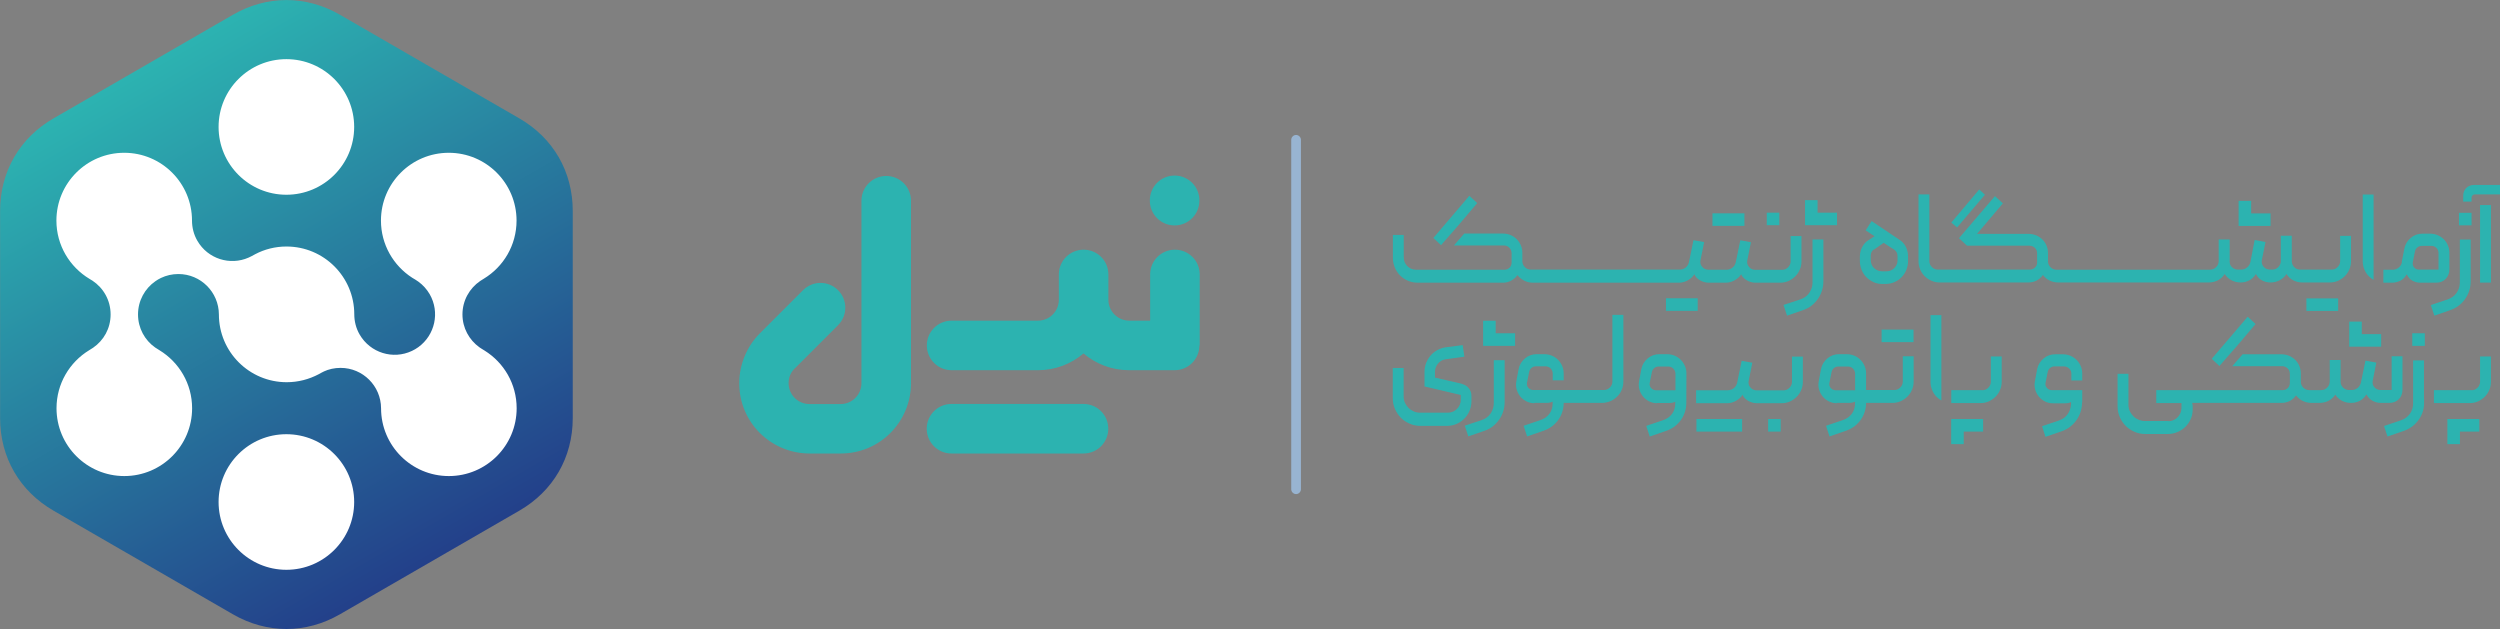 <?xml version="1.0" encoding="UTF-8"?>
<svg xmlns="http://www.w3.org/2000/svg" xmlns:xlink="http://www.w3.org/1999/xlink" id="Layer_2" viewBox="0 0 237.1 59.66">
  <rect x="0" y="0" width="237.1" height="59.66" fill="#808080" stroke="none"/>
  <defs>
    <style>
      .cls-1 {
        fill: #fff;
        fill-rule: evenodd;
      }

      .cls-2 {
        clip-rule: evenodd;
        fill: none;
      }

      .cls-3 {
        fill: #2cb3b0;
      }

      .cls-4 {
        fill: #98b4d1;
      }

      .cls-5 {
        fill: url(#linear-gradient);
      }

      .cls-6 {
        clip-path: url(#clippath);
      }
    </style>
    <clipPath id="clippath">
      <path class="cls-2" d="M32.24,1.4l8.5,4.91,8.5,4.91c3.23,1.86,5.08,5.06,5.08,8.79v19.64c0,3.73-1.85,6.93-5.08,8.79l-8.5,4.91-8.5,4.91c-3.23,1.86-6.92,1.86-10.15,0l-8.5-4.91-8.5-4.91c-3.23-1.86-5.08-5.06-5.08-8.79v-19.64c0-3.73,1.85-6.93,5.08-8.79l8.5-4.91L22.09,1.4c3.23-1.86,6.92-1.86,10.15,0"></path>
    </clipPath>
    <linearGradient id="linear-gradient" x1="13.58" y1="6.31" x2="40.74" y2="53.35" gradientUnits="userSpaceOnUse">
      <stop offset="0" stop-color="#2cb3b1"></stop>
      <stop offset="1" stop-color="#23408a"></stop>
    </linearGradient>
  </defs>
  <g id="Layer_1-2" data-name="Layer_1">
    <g>
      <path class="cls-3" d="M90.24,43.01c-1.3,0-2.35-1.05-2.35-2.35s1.05-2.35,2.35-2.35h12.52c1.3,0,2.35,1.05,2.35,2.35s-1.05,2.35-2.35,2.35h-12.52ZM113.75,19.03c0,1.3-1.05,2.35-2.35,2.35s-2.35-1.05-2.35-2.35v-.03c0-1.3,1.05-2.35,2.35-2.35s2.35,1.05,2.35,2.35v.03ZM75.37,34.94c-.2.2-.34.41-.43.63-.1.23-.15.5-.15.77,0,.55.22,1.04.58,1.4.36.36.85.58,1.4.58h2.95c.55,0,1.04-.22,1.4-.58.36-.36.58-.85.58-1.4v-17.3c0-1.3,1.05-2.35,2.35-2.35s2.35,1.05,2.35,2.35v17.3c0,1.84-.75,3.51-1.95,4.72-1.21,1.21-2.87,1.95-4.72,1.95h-2.95c-1.84,0-3.51-.75-4.72-1.95-1.21-1.21-1.95-2.87-1.95-4.72,0-.86.17-1.72.51-2.55.33-.8.81-1.54,1.44-2.17l4.1-4.1c.92-.92,2.4-.92,3.32,0,.92.92.92,2.4,0,3.32l-4.1,4.1ZM113.75,32.76c0,1.3-1.05,2.35-2.35,2.35h-4.32c-1.65,0-3.16-.6-4.32-1.59-1.16.99-2.67,1.59-4.32,1.59h-8.19c-1.3,0-2.35-1.05-2.35-2.35s1.05-2.35,2.35-2.35h8.19c.55,0,1.04-.22,1.4-.58.36-.36.58-.85.58-1.4v-2.4c0-1.3,1.05-2.35,2.35-2.35s2.35,1.05,2.35,2.35v2.4c0,.55.22,1.04.58,1.4.36.36.85.58,1.4.58h1.98v-4.38c0-1.3,1.05-2.35,2.35-2.35s2.35,1.05,2.35,2.35v6.73Z"></path>
      <g>
        <path class="cls-3" d="M229.42,25.57h1.85v-1.58c0-.19-.07-.35-.2-.48-.13-.13-.3-.19-.49-.19h-.89c-.17,0-.31.05-.43.15-.12.1-.2.23-.23.4l-.2,1c-.03.18,0,.35.12.49.12.14.27.21.46.21M225.11,26.54c-.16-.09-.31-.2-.44-.33-.18-.18-.33-.4-.43-.64-.1-.25-.16-.51-.16-.78v-6.34h1.03v8.1ZM218.74,28.3h3.01v1.19h-3.01v-1.19ZM215.34,21.43h-3.03v-2.38h1.19v1.19h1.84v1.19ZM185.06,21.11l2.65-3.14.54.5-2.64,3.1-.55-.46ZM177.71,23.65c-.08.07-.15.14-.2.23-.05.08-.08.2-.09.34v.48c0,.13.03.25.08.38.05.12.12.24.22.33.1.1.21.17.34.23.13.06.27.09.42.09h.43c.17,0,.31-.03.44-.09.13-.06.23-.14.33-.24.09-.1.16-.21.21-.33.05-.12.07-.24.07-.34v-.46c0-.12-.03-.23-.08-.33-.05-.1-.13-.19-.24-.27-.03-.02-.1-.06-.21-.13-.11-.07-.22-.14-.34-.22-.13-.08-.28-.18-.44-.29l-.93.65ZM177.51,20.97l2.68,1.8c.28.19.47.43.59.7.12.28.18.56.18.85v.44c0,.28-.05.54-.15.8-.1.26-.24.49-.43.69-.18.2-.41.37-.68.49-.27.13-.57.19-.91.19h-.26c-.33,0-.62-.06-.88-.19-.26-.13-.49-.29-.68-.49-.19-.2-.33-.44-.43-.7-.1-.26-.15-.53-.15-.79v-.41c0-.35.08-.66.23-.94.15-.28.35-.49.58-.63.08-.05.16-.1.23-.14.07-.04.13-.08.18-.13.07-.03.13-.07.18-.1l-.85-.56.56-.88ZM233.61,19.12v-.54c0-.32.1-.57.3-.76.2-.19.45-.28.74-.28h2.45v.9h-2.4c-.08,0-.15.03-.21.09-.06.06-.09.13-.09.21v.38h-.79ZM236.24,26.8h-1.03v-7.35h1.03v7.35ZM233.21,20.18h1.19v1.19h-1.19v-1.19ZM230.87,29.93l-.33-1,1.61-.54c.35-.12.63-.32.83-.61.2-.29.31-.61.31-.98v-4.08h1.03v3.98c0,.31-.05.6-.14.88-.09.28-.22.54-.39.78s-.37.45-.61.63c-.24.18-.5.32-.79.42l-1.53.53ZM209.62,25.57c.22,0,.4-.08.56-.24.16-.16.24-.35.24-.57v-2.05h1.04v2.11c0,.22.08.4.24.54.16.14.34.21.55.21h.29c.22,0,.41-.07.58-.21.17-.14.27-.31.31-.52l.4-2.08,1.03.19-.35,1.73c-.04.24.02.45.18.63.16.18.37.26.63.26h.19c.22,0,.4-.08.56-.24.16-.16.24-.35.24-.56v-2.41h1.04v2.45c.02.22.1.4.25.54.15.15.33.22.55.22h2.99c.22,0,.4-.08.56-.24.16-.16.24-.35.24-.56v-2.4h1.03v2.4c0,.28-.05.54-.16.78-.1.25-.25.46-.43.64-.18.18-.4.33-.64.44-.25.11-.51.16-.79.16h-2.61c-.3,0-.58-.07-.84-.2-.26-.13-.48-.33-.65-.6-.18.27-.41.47-.67.6-.26.13-.54.2-.84.2-.28,0-.55-.06-.8-.19-.25-.13-.45-.33-.59-.61-.18.28-.4.49-.65.61-.25.13-.52.19-.8.19-.31,0-.59-.07-.85-.2-.26-.13-.48-.33-.66-.6-.18.27-.4.47-.66.6-.26.13-.54.2-.85.2h-14.27c-.29,0-.56-.06-.82-.18-.25-.12-.47-.3-.64-.53-.35.48-.82.71-1.4.71h-8.39c-.28,0-.53-.05-.78-.16-.24-.1-.45-.25-.64-.43-.18-.18-.33-.4-.43-.64-.1-.25-.16-.51-.16-.78v-6.34h1.03v6.33c0,.22.08.4.24.56.16.16.35.24.56.24h8.73c.18,0,.34-.06.48-.19.14-.13.21-.29.21-.48v-.85c0-.22-.06-.4-.21-.54-.15-.14-.33-.21-.54-.21h-5.9l-.76-.71,3.41-3.99.75.69-2.45,2.89h4.88c.26,0,.5.05.73.14.23.1.42.23.59.39.17.17.3.36.39.59.1.23.14.47.14.73v.76c0,.22.08.4.24.56.16.15.35.23.57.23h14.64ZM227.78,24.86l.25-1.29c.08-.41.29-.75.61-1.01.32-.27.69-.4,1.11-.4h.7c.26,0,.5.05.73.14.23.1.42.23.59.39.17.17.3.36.39.59.1.23.14.47.14.73v1.53c0,.37-.12.67-.35.91-.23.24-.53.36-.9.36h-1.51c-.26,0-.5-.06-.73-.18-.23-.12-.41-.32-.56-.61-.17.29-.37.5-.62.61-.25.12-.5.18-.77.18h-.82v-1.23h.89c.21,0,.39-.07.56-.2.16-.13.26-.3.31-.51Z"></path>
        <path class="cls-3" d="M162.41,21.42h3.03v-1.19h-3.03v1.19ZM158,29.48h3.01v-1.19h-3.01v1.19ZM136.67,23.25l-.73-.68,3.41-4,.75.69-1.84,2.17-1.6,1.83ZM174.22,21.36h-3.03v-2.38h1.19v1.19h1.84v1.19ZM169.48,29.93l-.33-1.01,1.61-.53c.35-.12.63-.32.83-.61.2-.29.31-.62.31-.98v-4.09h1.03v3.99c0,.31-.05.6-.14.88-.09.28-.22.54-.39.78-.17.24-.37.45-.6.63-.23.18-.5.32-.79.42l-1.54.53ZM159.3,25.57c.22,0,.41-.07.57-.2.16-.13.26-.3.31-.51l.43-2.08,1.01.18-.35,1.74c-.04.23.01.43.17.61.15.18.35.27.59.27h1.71c.22,0,.41-.07.57-.2.16-.13.26-.3.31-.51l.43-2.08,1.01.18-.35,1.74c-.04.23.01.43.17.61.15.18.35.27.59.27h2.55c.22,0,.4-.08.56-.24.16-.16.24-.35.24-.56v-2.4h1.03v2.4c0,.28-.05.54-.16.78-.1.25-.25.46-.43.64-.18.18-.4.33-.64.44-.25.11-.51.16-.79.16h-2.36c-.13,0-.27-.02-.41-.06-.14-.04-.28-.1-.4-.17-.13-.07-.23-.16-.33-.26-.09-.1-.16-.2-.2-.31-.13.23-.34.41-.61.57-.27.15-.55.23-.83.23h-1.66c-.13,0-.27-.02-.41-.06-.14-.04-.28-.1-.4-.17-.13-.07-.23-.16-.33-.26-.09-.1-.16-.2-.2-.31-.13.23-.34.41-.61.57-.27.15-.55.23-.83.23h-13.87c-.29,0-.56-.06-.82-.19-.25-.13-.47-.3-.64-.53-.17.23-.37.4-.61.53-.24.13-.49.19-.77.19h-8.08c-.33,0-.65-.06-.94-.19-.29-.13-.54-.29-.75-.51-.21-.21-.37-.46-.49-.75-.12-.29-.18-.59-.18-.92v-2.16h1.03v2.1c0,.34.11.63.34.86.23.23.51.34.86.34h8.36c.19,0,.35-.07.48-.2.13-.13.19-.3.19-.49v-.86c0-.21-.07-.39-.21-.53-.14-.15-.32-.22-.53-.22h-4.73l.98-1.13h3.66c.26,0,.5.05.73.14.23.1.42.23.59.4.17.17.3.37.39.59.1.23.14.46.14.71v.79c0,.22.09.4.24.56.15.15.34.23.56.23h14.12ZM167.56,21.36h1.19v-1.19h-1.19v1.19Z"></path>
        <path class="cls-3" d="M184.12,37.98c-.16-.09-.31-.2-.44-.33-.18-.18-.33-.4-.43-.64-.1-.25-.16-.51-.16-.78v-6.34h1.03v8.1M188.01,37.01c.22,0,.4-.08.56-.24.16-.16.24-.35.24-.56v-2.4h1.03v2.4c0,.28-.05.54-.16.78-.1.25-.25.46-.43.64-.18.18-.4.33-.64.44-.25.11-.51.16-.79.16h-2.76v-1.23h2.96ZM178.45,32.45h3.03v-1.19h-3.03v1.19ZM174.09,37.01h1.85v-1.56c0-.19-.07-.35-.2-.49-.13-.13-.3-.2-.49-.2h-.89c-.17,0-.31.05-.43.15-.12.1-.2.23-.23.4l-.2,1.01c-.03.18,0,.34.13.48.12.14.27.21.46.21ZM174.2,38.24c-.28,0-.53-.06-.76-.18-.23-.12-.43-.27-.58-.46-.15-.19-.27-.41-.34-.66-.07-.25-.08-.51-.03-.78l.21-1.14c.08-.42.29-.76.61-1.03.32-.27.69-.4,1.11-.4h.71c.26,0,.5.05.73.14.23.1.42.23.59.4.17.17.3.37.39.59.1.23.14.46.14.71v1.56h2.68c.22,0,.4-.08.56-.24.16-.16.24-.35.24-.56v-2.4h1.03v2.4c0,.28-.05.54-.16.78-.1.25-.25.46-.43.64-.18.18-.4.33-.64.44-.25.11-.51.16-.79.16h-2.49c0,.61-.2,1.21-.57,1.69-.35.45-.8.77-1.36.96l-1.54.53-.33-1.01,1.6-.54c.35-.12.63-.31.84-.59.21-.28.31-.6.31-.98v-.18c-.08.04-.16.07-.27.09-.1.02-.21.03-.31.03h-1.15ZM167.69,39.74h1.19v1.19h-1.19v-1.19ZM160.89,40.93h4.33v-1.19h-4.33v1.19ZM157.05,37.01h1.85v-1.56c0-.19-.07-.35-.2-.49-.13-.13-.3-.2-.49-.2h-.89c-.17,0-.31.05-.43.15-.12.1-.2.23-.23.4l-.2,1.01c-.03.18,0,.34.13.48.12.14.27.21.46.21ZM160.85,37.01h3.02c.22,0,.41-.07.57-.2.16-.13.26-.3.31-.51l.43-2.08,1.01.18-.35,1.74c-.04.23.01.43.17.61.15.18.35.27.59.27h2.55c.22,0,.4-.08.56-.24.16-.16.24-.35.24-.56v-2.4h1.03v2.4c0,.28-.05.54-.16.78-.1.25-.25.46-.43.64-.18.18-.4.33-.64.44-.25.11-.51.16-.79.16h-2.36c-.13,0-.27-.02-.41-.06-.14-.04-.28-.1-.4-.17-.13-.07-.23-.16-.33-.26-.09-.1-.16-.2-.2-.31-.13.23-.34.41-.61.57-.27.15-.55.23-.83.23h-2.96v-1.23ZM157.16,38.24c-.28,0-.53-.06-.76-.18-.23-.12-.43-.27-.58-.46-.15-.19-.27-.41-.34-.66-.07-.25-.08-.51-.03-.78l.21-1.14c.08-.42.29-.76.61-1.03.32-.27.69-.4,1.11-.4h.71c.26,0,.5.05.73.14.23.1.42.23.59.4.17.17.3.37.39.59.1.23.14.46.14.71,0,.93-.01,1.85-.01,2.79,0,.61-.2,1.21-.57,1.69-.35.45-.8.77-1.36.96l-1.54.53-.33-1.01,1.6-.54c.35-.12.63-.31.84-.59.21-.28.31-.6.31-.98v-.18c-.08.04-.16.07-.27.09-.1.02-.21.03-.31.03h-1.15ZM145.52,38.24c-.28,0-.53-.06-.76-.18-.23-.12-.43-.27-.58-.46-.15-.19-.27-.41-.34-.66-.07-.25-.08-.51-.03-.78l.21-1.14c.08-.42.29-.76.61-1.03.32-.27.69-.4,1.11-.4h.71c.26,0,.5.05.73.14.23.1.42.23.59.4.17.17.3.37.39.59.1.23.14.46.14.71v.64h-1.04v-.64c0-.19-.07-.35-.2-.49-.13-.13-.3-.2-.49-.2h-.89c-.17,0-.31.05-.43.15-.12.1-.2.23-.23.4l-.2,1.01c-.03.18,0,.34.13.48.12.14.27.21.46.21h6.69c.23,0,.42-.08.58-.24.16-.16.24-.35.24-.56v-6.33h1.04v6.33c0,.28-.05.55-.16.79-.11.25-.25.46-.44.64-.18.18-.4.33-.64.43-.25.1-.51.16-.79.16h-3.63c0,.61-.2,1.21-.57,1.69-.35.45-.8.77-1.36.96l-1.54.53-.33-1.01,1.6-.54c.35-.12.63-.31.84-.59.21-.28.31-.6.31-.98v-.18c-.08.04-.16.07-.27.09-.1.02-.21.03-.31.03h-1.15ZM143.69,32.8h-3.03v-2.38h1.19v1.19h1.84v1.19ZM139.25,41.38l-.33-1.01,1.61-.53c.35-.12.63-.32.83-.61.2-.29.31-.62.31-.98v-4.09h1.03v3.99c0,.31-.05.6-.14.88-.09.28-.22.54-.39.78-.17.24-.37.45-.6.63-.23.18-.5.32-.79.42l-1.54.53ZM138.61,36.4c.28.07.51.2.68.41.17.2.26.45.26.74v.49c0,.33-.06.63-.18.92-.12.29-.29.54-.5.75-.21.21-.46.38-.74.5-.28.12-.59.18-.91.18h-2.51c-.36,0-.7-.07-1.02-.21-.32-.14-.6-.32-.83-.56-.23-.23-.42-.51-.56-.83-.14-.32-.21-.65-.21-1.01v-2.88h1.03v2.71c0,.21.04.41.13.59.08.19.2.35.34.49.14.14.31.25.49.33.19.08.39.12.61.12h2.61c.35,0,.64-.12.88-.36.24-.24.36-.53.36-.88v-.44l-3.44-.81v-1.36c0-.32.05-.61.16-.88.11-.27.26-.51.44-.72.19-.21.41-.38.66-.51.25-.13.52-.22.81-.25l1.55-.2.16,1.1-1.76.24c-.3.04-.55.18-.74.41-.19.23-.29.5-.29.8v.53l2.53.58ZM185.05,42.12h1.19v-1.19h1.84v-1.19h-3.03v2.38Z"></path>
        <path class="cls-3" d="M229.9,37.78v.45c0,.3-.05.59-.14.86-.1.28-.23.53-.4.76-.17.23-.37.44-.61.61-.23.17-.49.31-.78.41l-1.54.53-.33-1,1.61-.54c.35-.12.63-.32.84-.61.21-.29.31-.62.31-.99v-4.08h1.03v3.6ZM234.41,37.01c.22,0,.4-.08.56-.24.16-.16.24-.35.24-.56v-2.4h1.03v2.4c0,.28-.05.54-.16.78-.1.25-.25.46-.43.64-.18.18-.4.33-.64.44-.25.11-.51.16-.79.16h-3.39v-1.23h3.59ZM228.78,31.61h1.19v1.19h-1.19v-1.19ZM225.83,32.88h-3.03v-2.38h1.19v1.19h1.84v1.19ZM210.49,34.71l-.73-.68,3.41-3.99.75.69-1.75,2.06-1.68,1.92ZM205.62,39.95c.35,0,.65-.12.89-.36.24-.24.37-.53.38-.88v-.48h-2.39v-1.23h11.99c.18,0,.34-.06.48-.19.13-.13.2-.29.2-.48v-.85c0-.22-.06-.4-.21-.54-.15-.14-.32-.21-.53-.21h-4.72l.98-1.13h3.67c.26,0,.5.05.73.14.23.1.42.23.59.39.17.17.3.36.39.59.1.23.14.47.14.73v.76c0,.22.08.4.24.56.16.15.35.23.57.23h1.11c.23,0,.42-.08.58-.24.16-.16.24-.35.24-.58v-2.04h1.03v2.05c0,.23.08.41.24.57.16.15.35.23.56.23h.25c.22,0,.41-.07.57-.2.16-.13.26-.3.31-.51l.43-2.08,1.03.19-.34,1.71c-.05.24,0,.45.16.63.16.18.36.26.6.26h1.03v-3.2h1.03v3.16c0,.38-.12.68-.35.91-.23.23-.53.35-.9.35h-.81c-.28,0-.53-.07-.78-.2-.24-.13-.43-.33-.58-.6-.18.28-.39.48-.64.61s-.52.19-.81.19c-.31,0-.59-.06-.85-.19-.26-.13-.48-.33-.65-.59-.18.27-.4.46-.66.59-.26.13-.54.19-.85.19h-.75c-.29,0-.56-.06-.82-.18-.25-.12-.47-.3-.64-.53-.35.48-.82.71-1.4.71h-8.46s.02.06.03.11c.01.05.02.1.02.17v.36c0,.33-.06.63-.19.91-.13.28-.29.52-.51.73-.21.2-.46.37-.75.49-.29.12-.59.18-.92.18h-2.14c-.36,0-.7-.07-1.01-.21-.32-.14-.59-.32-.83-.56-.23-.23-.42-.51-.56-.83-.14-.32-.21-.65-.21-1.01v-3.1h1.03v2.94c0,.22.04.42.13.6.08.18.2.35.34.49.14.14.31.25.5.33.19.08.39.12.6.12h2.23ZM232.11,42.12h1.19v-1.19h1.84v-1.19h-3.03v2.38Z"></path>
        <path class="cls-3" d="M197.46,38.18c0,.31-.05.6-.14.89-.09.28-.22.54-.39.78-.17.24-.38.45-.61.63-.24.18-.5.32-.79.42l-1.54.53-.32-1.01,1.6-.54c.35-.12.62-.31.82-.59.2-.28.31-.6.33-.98v-.18c-.06.04-.15.07-.26.09-.11.02-.21.03-.31.03h-1.15c-.28,0-.53-.06-.76-.18-.23-.12-.43-.27-.58-.46-.15-.19-.27-.41-.34-.66-.07-.25-.08-.51-.03-.78l.21-1.14c.08-.42.29-.76.61-1.03.32-.27.69-.4,1.11-.4h.71c.26,0,.5.05.73.14.23.1.42.23.59.4.17.17.3.37.39.59.1.23.14.46.14.71v.64h-1.03v-.64c0-.19-.07-.35-.21-.49-.14-.13-.3-.2-.49-.2h-.89c-.17,0-.31.05-.43.15-.12.1-.2.23-.23.4l-.2,1.01c-.03.18,0,.34.13.48.12.14.27.21.46.21h2.89v1.16Z"></path>
      </g>
      <path class="cls-4" d="M122.46,13.26c0-.25.21-.46.46-.46s.46.21.46.46v33.14c0,.25-.21.46-.46.46s-.46-.21-.46-.46V13.26Z"></path>
    </g>
    <g>
      <g class="cls-6">
        <rect class="cls-5" y="-.47" width="54.32" height="60.59"></rect>
      </g>
      <path class="cls-1" d="M27.16,41.18c-3.55,0-6.43,2.88-6.43,6.43s2.88,6.43,6.43,6.43,6.43-2.88,6.43-6.43-2.88-6.43-6.43-6.43M30.69,35.24c.49-.23,1.03-.35,1.61-.35,2.12,0,3.83,1.72,3.84,3.83,0,3.55,2.88,6.43,6.43,6.43s6.43-2.88,6.43-6.43c0-2.31-1.21-4.33-3.04-5.47-.17-.11-.32-.19-.49-.31-.97-.7-1.61-1.83-1.61-3.12,0-1.32.67-2.48,1.68-3.17.12-.08.23-.14.35-.22,1.86-1.13,3.1-3.17,3.1-5.51,0-3.55-2.88-6.43-6.43-6.43s-6.43,2.88-6.43,6.43c0,2.27,1.18,4.27,2.96,5.42.21.13.4.23.6.38.42.31.78.7,1.06,1.18.99,1.72.5,3.88-1.07,5.02-.19.14-.4.26-.61.36-1.79.85-3.95.19-4.96-1.55-.35-.6-.51-1.27-.51-1.92,0-3.55-2.88-6.43-6.43-6.43-1.07,0-2.08.26-2.97.73-.21.11-.4.23-.62.32-1.77.78-3.87.12-4.86-1.59-.35-.6-.51-1.27-.51-1.92,0-3.55-2.88-6.43-6.43-6.43s-6.43,2.88-6.43,6.43c0,2.35,1.26,4.4,3.14,5.53.1.06.18.11.28.17,1.04.69,1.72,1.86,1.72,3.2s-.66,2.47-1.66,3.16c-.13.09-.25.16-.38.24-1.85,1.13-3.09,3.17-3.09,5.5,0,3.55,2.88,6.43,6.43,6.43s6.43-2.88,6.43-6.43c0-2.33-1.24-4.37-3.09-5.5-.14-.09-.27-.16-.41-.26-.99-.69-1.63-1.84-1.63-3.14s.65-2.46,1.65-3.15c.17-.12.34-.22.53-.31.5-.24,1.06-.37,1.65-.37,2.12,0,3.83,1.72,3.84,3.83,0,3.55,2.88,6.43,6.43,6.43,1.1,0,2.13-.28,3.04-.76.17-.09.31-.18.49-.26ZM27.16,5.61c-3.55,0-6.43,2.88-6.43,6.43s2.88,6.43,6.43,6.43,6.43-2.88,6.43-6.43-2.88-6.43-6.43-6.43Z"></path>
    </g>
  </g>
</svg>
